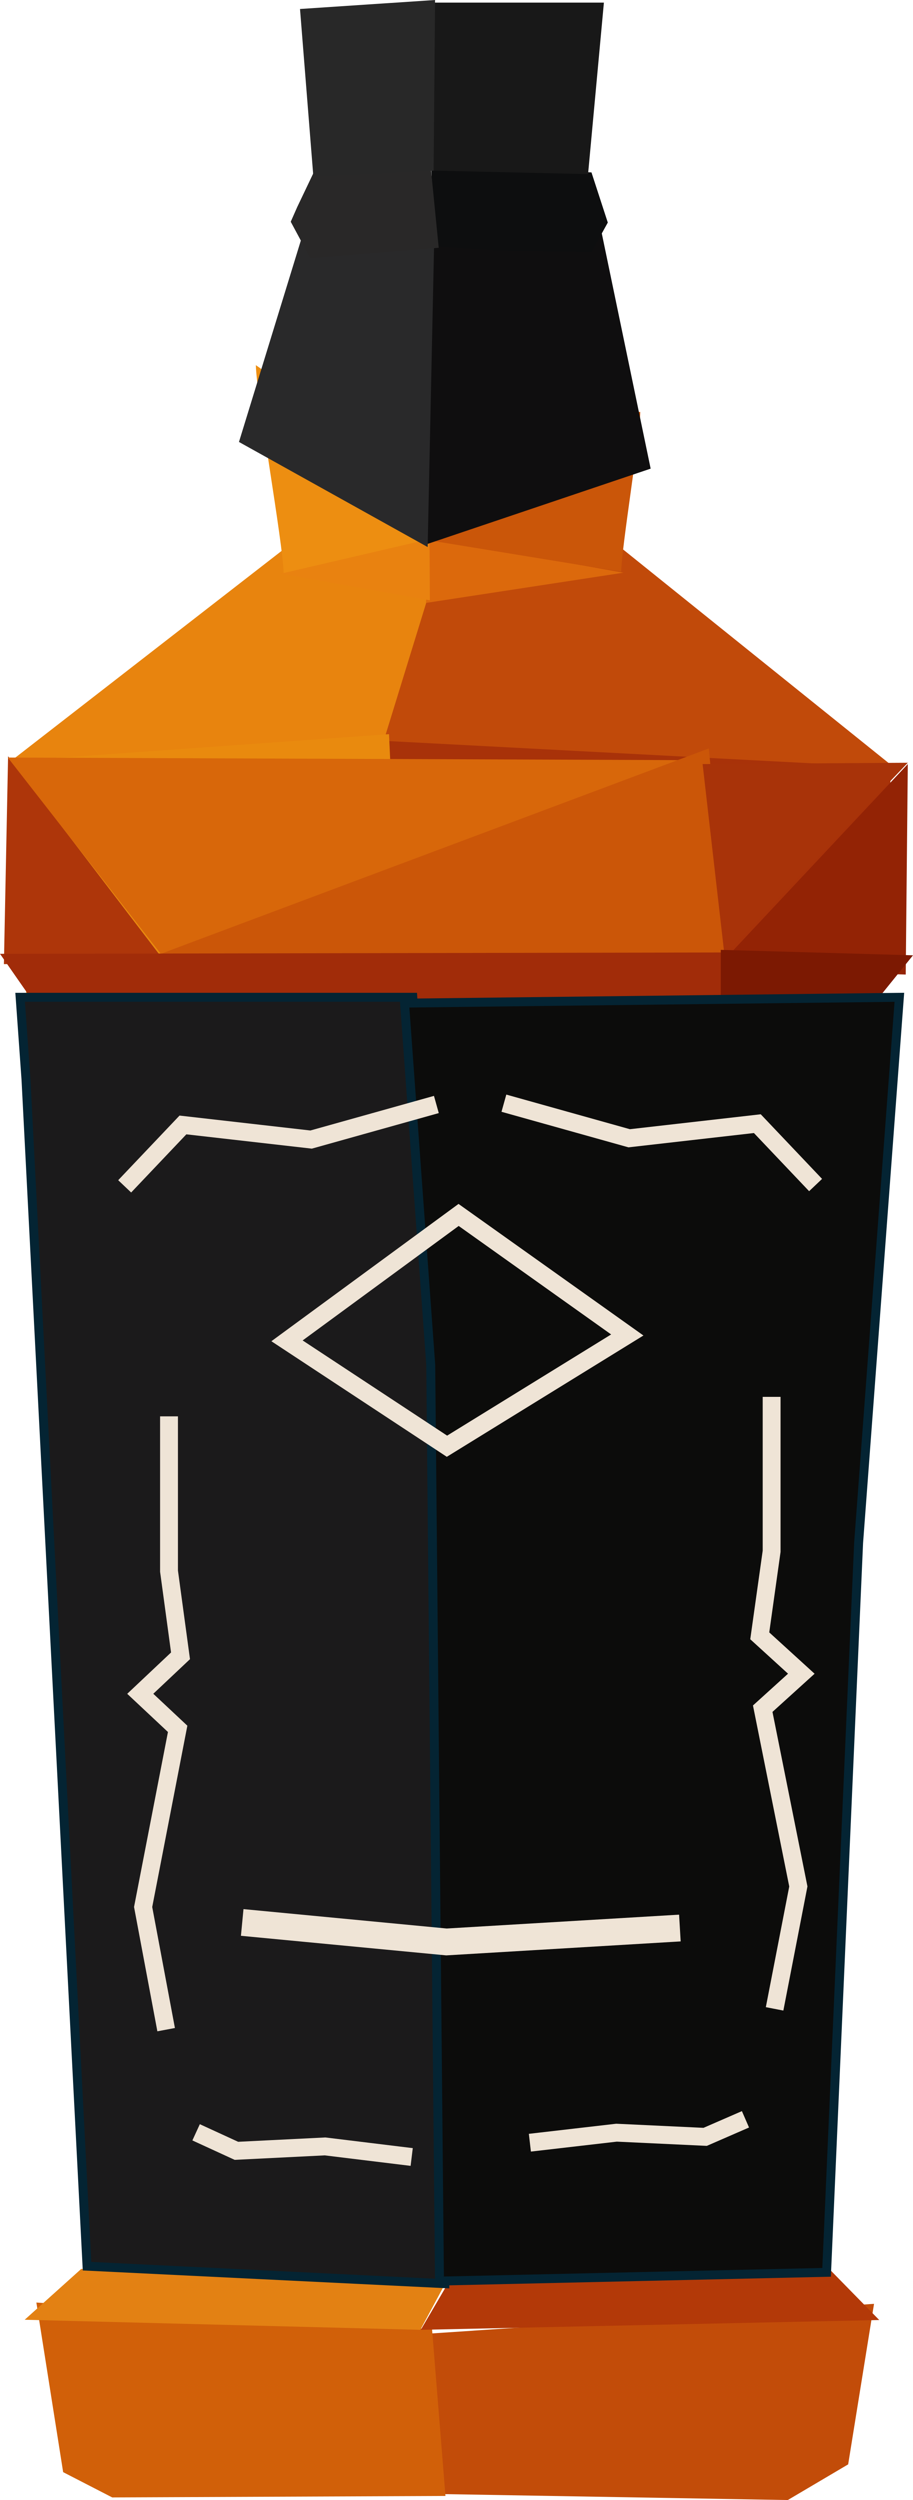 <svg width="703" height="1924" xmlns="http://www.w3.org/2000/svg" xmlns:xlink="http://www.w3.org/1999/xlink" xml:space="preserve" overflow="hidden"><defs><clipPath id="clip0"><rect x="2401" y="299" width="703" height="1924"/></clipPath></defs><g clip-path="url(#clip0)" transform="translate(-2401 -299)"><path d="M2748.73 2051.42C2747.97 1892.28 2724.76 1493.14 2724 1334L2967.5 1357.62 3066 1362.2 3036.22 2056 2748.73 2051.42Z" fill="#89A1A5" fill-rule="evenodd"/><path d="M2752 2055.39 2745.13 1625.66 2727.8 1324 2435 1327.13 2467.04 2059 2752 2055.39Z" fill="#ADBFC5" fill-rule="evenodd"/><path d="M2693 869.534 2736.47 738.091 2878.45 720 3088 888.433 3068.53 913.831 2813.18 919 2693 869.534Z" fill="#C14A0A" fill-rule="evenodd"/><path d="M2697.13 866.975 2736 740.799 2621.66 720 2409 885 2697.13 866.975Z" fill="#E8840E" fill-rule="evenodd"/><path d="M2723.46 1357.28 2694 869 3087 889.65 3068.67 1360 2723.46 1357.28Z" fill="#A83209" fill-rule="evenodd"/><path d="M2436.19 1356.55 2710.84 1368 2720 1286.67 2700.54 864 2412 884.618 2436.19 1356.55Z" fill="#E98A0E" fill-rule="evenodd"/><path d="M2881 739.744 2729 763 2731.59 713 2881 739.744Z" fill="#DC690C" fill-rule="evenodd"/><path d="M2617 740.429 2731.71 712C2731.81 728.333 2731.9 744.667 2732 761L2617 740.429Z" fill="#E98210" fill-rule="evenodd"/><path d="M2598 580 2733 675.691 2733 713.587 2619.38 740C2619 717.415 2598.38 602.585 2598 580Z" fill="#ED8E11" fill-rule="evenodd"/><path d="M2879.32 739C2879.72 719.257 2893.61 635.807 2894 616.064 2843.5 613.741 2779.5 675.126 2729 672.804 2729.39 686.74 2729.79 700.676 2730.18 714.612L2879.32 739Z" fill="#CA5609" fill-rule="evenodd"/><path d="M2729 718 2733.6 456.442 2766.92 453 2819.78 453 2860 457.589 2902 659.657 2729 718Z" fill="#0F0E0F" fill-rule="evenodd"/><path d="M2585 639.128 2638.99 463.453 2661.82 457.727 2699.48 453.145 2736 452 2730.29 720 2585 639.128Z" fill="#29292A" fill-rule="evenodd"/><path d="M2735.29 488.458 2733 426 2856.43 431.678 2869 470.288 2856.43 493 2785.57 491.864 2735.29 488.458Z" fill="#0D0E0F" fill-rule="evenodd"/><path d="M2732.88 429.856 2642.21 432.423 2629.84 458.361 2624.86 469.652 2639.93 497.695 2738.81 489.683 2732.88 429.856Z" fill="#292828" fill-rule="evenodd"/><path d="M2734 430.283 2734 301 2866 301 2853.8 433 2734 430.283Z" fill="#181818" fill-rule="evenodd"/><path d="M2734.86 430.39C2735.24 386.593 2735.62 342.797 2736 299L2632 305.915 2642.29 435 2734.86 430.39Z" fill="#282828" fill-rule="evenodd"/><path d="M2732 2094.88 2741.96 2218.42 3007.59 2223 3054.08 2195.55 3074 2072 2732 2094.88Z" fill="#C24C09" fill-rule="evenodd"/><path d="M2429 2071 2449.62 2201.53 2487.42 2221 2744 2219.85 2733.69 2091.61 2429 2071Z" fill="#D16009" fill-rule="evenodd"/><path d="M2725 2092 2753.65 2043 3039.03 2044.68 3078 2084.46 2725 2092Z" fill="#B33908" fill-rule="evenodd"/><path d="M2751 2043 2463.52 2045.15 2420 2084.26 2724.66 2092 2751 2043Z" fill="#E38113" fill-rule="evenodd"/><path d="M2404 1041 2407.22 881 2527 1037.9 2404 1041Z" fill="#AE360A" fill-rule="evenodd"/><path d="M2407 882 2943 884.054 2524.78 1033 2407 882Z" fill="#D8670A" fill-rule="evenodd"/><path d="M2525 1032.97 2962 1034 2946.77 875 2525 1032.97Z" fill="#CB5608" fill-rule="evenodd"/><path d="M2942 887.027 3100 886 2958.84 1034 2942 887.027Z" fill="#A83309" fill-rule="evenodd"/><path d="M2952 1044.85 3098.4 1049C3098.93 995 3099.47 941 3100 887L2952 1044.85Z" fill="#932305" fill-rule="evenodd"/><path d="M2401 1033.05 2425.89 1068.79 2967 1073 2962.18 1032 2401 1033.05Z" fill="#A12C09" fill-rule="evenodd"/><path d="M2956 1030 2956 1074 3071.83 1074 3104 1034.19 2956 1030Z" fill="#7C1902" fill-rule="evenodd"/><path d="M2420.98 1129.36 2468.01 2043.03 2743.5 2056.5 2736.78 1351.6 2718.86 1066.5 2416.5 1066.5 2420.98 1129.36Z" stroke="#042433" stroke-width="6.875" stroke-miterlimit="8" fill="#1B1A1B" fill-rule="evenodd"/><path d="M2712.5 1070.99 3093.5 1066.5 3062.12 1486.4 3037.47 2047.76 2739.39 2054.5 2732.67 1349.43 2712.5 1070.99Z" stroke="#042433" stroke-width="6.875" stroke-miterlimit="8" fill="#0C0C0B" fill-rule="evenodd"/><path d="M2497 1212 2541.86 1164.75 2640.55 1176 2737 1149" stroke="#EFE4D6" stroke-width="13.75" stroke-miterlimit="8" fill="none" fill-rule="evenodd"/><path d="M0 63 44.86 15.75 143.551 27 240 0" stroke="#EFE4D6" stroke-width="13.75" stroke-miterlimit="8" fill="none" fill-rule="evenodd" transform="matrix(-1 0 0 1 3029 1148)"/><path d="M2622 1330.89 2754.12 1234 2884 1326.38 2745.16 1412 2622 1330.89Z" stroke="#EFE4D6" stroke-width="13.75" stroke-miterlimit="8" fill="none" fill-rule="evenodd"/><path d="M2531.14 1389 2531.14 1508.12 2540 1573.3 2509 1602.52 2537.79 1629.5 2511.21 1766.6 2528.93 1861" stroke="#EFE4D6" stroke-width="13.75" stroke-miterlimit="8" fill="none" fill-rule="evenodd"/><path d="M22.857 0 22.857 118.872 32 183.914 0 213.071 29.714 239.986 2.286 376.8 20.572 471" stroke="#EFE4D6" stroke-width="13.75" stroke-miterlimit="8" fill="none" fill-rule="evenodd" transform="matrix(-1 0 0 1 3018 1374)"/><path d="M2975 1930 2943.97 1943.5 2875.71 1940.29 2809 1948" stroke="#EFE4D6" stroke-width="13.75" stroke-miterlimit="8" fill="none" fill-rule="evenodd"/><path d="M0 19 31.028 4.75 99.29 8.143 166 0" stroke="#EFE4D6" stroke-width="13.75" stroke-miterlimit="8" fill="none" fill-rule="evenodd" transform="matrix(1 -1.22465e-16 -1.22465e-16 -1 2552 1959)"/><path d="M2587.5 1778.5 2744.77 1793.5 2924.5 1782.79" stroke="#EFE4D6" stroke-width="20.625" stroke-miterlimit="8" fill="none" fill-rule="evenodd"/></g></svg>